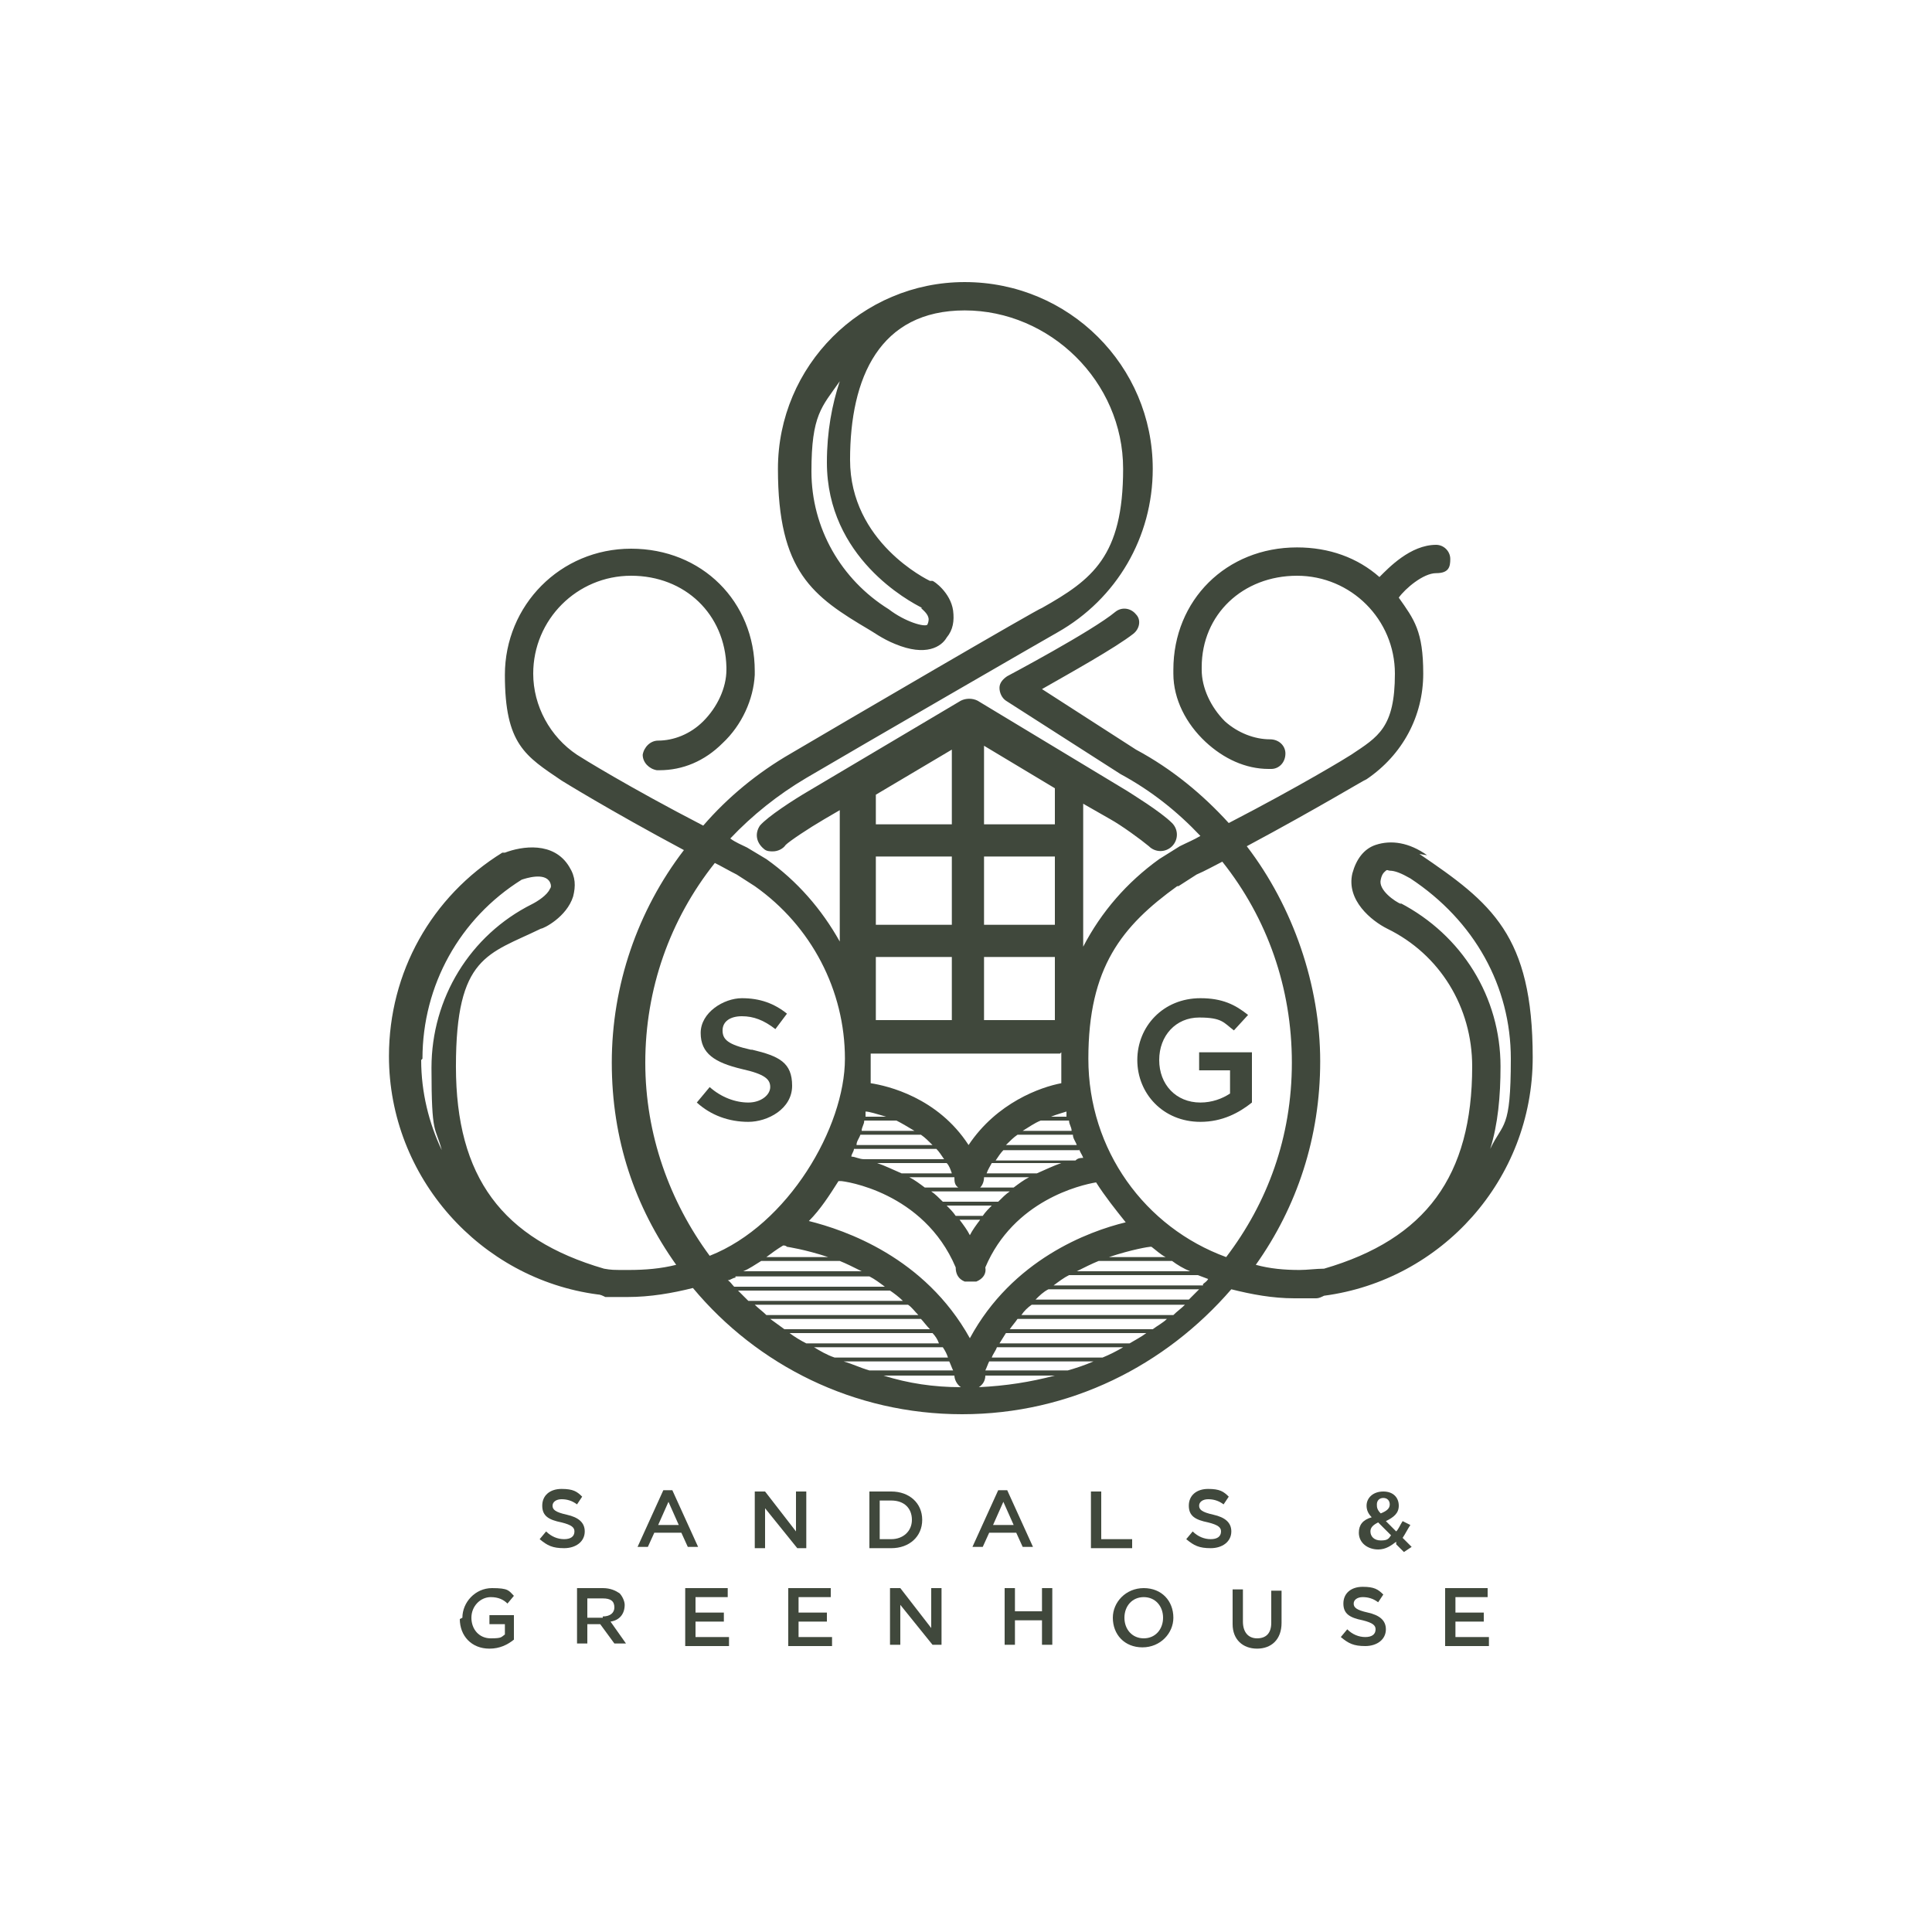 <svg xmlns="http://www.w3.org/2000/svg" viewBox="0 0 150 150"><defs><style>      .cls-1 {        fill: #40483c;      }    </style></defs><g><g id="Layer_2"><g id="Layer_1-2"><path class="cls-1" d="M110.8,66.4c-1.4-1-2.8-1.2-4-.8-.9.3-1.5,1.1-1.8,2.2-.5,2.1,1.5,3.7,2.7,4.3,4.1,2,6.6,6.1,6.6,10.7,0,8.5-3.6,13.4-11.5,15.7-.6,0-1.3.1-1.9.1-1.2,0-2.3-.1-3.4-.4,3.2-4.5,5-9.9,5-15.8s-2.1-12-5.7-16.7c5.6-3,9.2-5.2,9.3-5.2h0c2.8-1.9,4.4-4.9,4.4-8.2s-.7-4.2-1.9-5.9c.5-.7,1.9-1.9,2.9-1.9s1.1-.5,1.1-1.1-.5-1.1-1.1-1.1c-2,0-3.7,1.8-4.4,2.5-1.7-1.5-3.9-2.3-6.4-2.3-5.5,0-9.6,4.1-9.6,9.5s0,.2,0,.3c0,2,1,3.9,2.5,5.3,1.4,1.3,3.1,2.1,4.9,2.1h.2c.6,0,1.1-.5,1.1-1.2,0-.6-.5-1.1-1.2-1.1-1.2,0-2.5-.5-3.5-1.4-1.1-1.1-1.8-2.6-1.8-4s0-.1,0-.2c0-4.1,3.2-7.1,7.4-7.1s7.6,3.4,7.6,7.6-1.3,4.9-3.4,6.3c-.3.2-3.9,2.4-9.5,5.3-2-2.2-4.4-4.2-7.2-5.7l-7.3-4.7c2.1-1.2,5.7-3.2,7.1-4.3.5-.4.6-1.1.2-1.5-.4-.5-1.1-.6-1.6-.2-1.8,1.5-8.4,5-8.4,5-.3.2-.6.5-.6.9,0,.4.2.8.5,1l8.9,5.7s0,0,0,0c2.4,1.3,4.4,2.9,6.2,4.8-.5.3-1,.5-1.6.8l-1.6,1c-2.5,1.8-4.5,4.1-5.9,6.8v-11.1l2.1,1.2c.9.5,2.4,1.6,3,2.1.5.5,1.3.5,1.8,0s.5-1.3,0-1.8c-.9-.9-3.2-2.3-3.5-2.5l-11.6-7c-.4-.2-.9-.2-1.3,0l-11.8,7c-1.2.7-3.2,2-3.8,2.7-.4.6-.3,1.3.3,1.8.2.2.5.2.7.2.4,0,.8-.2,1-.5.3-.3,1.8-1.3,3-2l1.2-.7v10.2c-1.4-2.5-3.3-4.7-5.7-6.4l-1.5-.9s0,0,0,0c-.4-.2-.9-.4-1.3-.7,1.7-1.8,3.7-3.4,5.9-4.7,3.9-2.3,19.3-11.2,19.5-11.3,4.6-2.6,7.4-7.4,7.4-12.7,0-8-6.5-14.5-14.6-14.5h0c-8,0-14.5,6.5-14.5,14.5s2.7,9.9,7.1,12.5c.2.1,1,.7,2,1.1,2.4,1,3.6.2,4-.5.5-.6.6-1.3.5-2.1-.2-1.4-1.5-2.3-1.6-2.3,0,0-.1,0-.2,0-.2-.1-6.2-3-6.2-9.4s2.3-11.6,8.9-11.6,12.3,5.5,12.3,12.3-2.4,8.6-6.3,10.8c-.2,0-15.6,9-19.5,11.3-2.6,1.5-4.9,3.4-6.8,5.6-5.8-3-9.5-5.3-9.8-5.5-2.1-1.4-3.4-3.8-3.4-6.3,0-4.2,3.4-7.6,7.6-7.6s7.3,3,7.4,7.1c0,0,0,.1,0,.2,0,1.4-.7,2.9-1.8,4-1,1-2.3,1.5-3.5,1.5-.6,0-1.1.5-1.2,1.1,0,.6.5,1.1,1.1,1.2h.2c1.8,0,3.5-.7,4.9-2.1,1.5-1.4,2.4-3.4,2.5-5.3,0,0,0-.2,0-.3,0-5.4-4.1-9.5-9.6-9.5s-9.8,4.4-9.8,9.8,1.6,6.3,4.4,8.2c0,0,0,0,0,0,0,0,3.7,2.3,9.5,5.4-3.6,4.7-5.6,10.5-5.6,16.5s1.8,11.2,5,15.7c-1.2.3-2.4.4-3.7.4s-1.3,0-1.9-.1c-7.9-2.3-11.5-7.1-11.5-15.7s2.5-8.7,6.6-10.7c.2,0,2-.9,2.5-2.5.2-.8.2-1.5-.3-2.3-1.2-2-3.7-1.6-5-1.1,0,0,0,0-.2,0-5.5,3.4-8.8,9.3-8.8,15.8,0,9.4,7.1,17.3,16.2,18.5.2,0,.4.1.6.2,0,0,.2,0,.3,0,.2,0,.3,0,.4,0,.3,0,.7,0,1,0,1.8,0,3.5-.3,5.1-.7,5,6,12.5,9.8,20.9,9.8s15.8-3.8,20.9-9.7c1.6.4,3.2.7,4.9.7s.7,0,1,0c.1,0,.3,0,.4,0s.2,0,.3,0c.2,0,.4-.1.6-.2,9.1-1.2,16.2-9,16.2-18.5s-3.2-12-8.8-15.8h0ZM71.5,47.2c.2.2.6.5.6.9,0,0,0,.2-.1.4-.2.2-1.7-.2-3-1.2h0c-3.7-2.3-6-6.3-6-10.7s.8-5,2.2-7c-.6,1.8-1,3.9-1,6.3,0,7.4,6.4,10.8,7.4,11.3h0ZM32.8,82.2c0-5.7,2.9-10.9,7.7-13.9.3-.1,1.8-.6,2.2.2.1.2.1.4,0,.5-.2.5-1,1-1.4,1.2-4.8,2.4-7.8,7.3-7.8,12.7s.3,4.5.8,6.4c-1-2.1-1.6-4.5-1.6-7h0ZM91.5,68.8l1.4-.9c.7-.3,1.4-.7,2-1,3.5,4.4,5.4,9.8,5.4,15.6s-1.9,10.9-5.1,15.1c-6.3-2.3-10.7-8.3-10.7-15.4s2.6-10.3,6.9-13.4h0ZM75.3,103.9c-3.5-6.3-9.7-8.4-12.5-9.1.9-.9,1.6-2,2.3-3.1,0,0,0,0,.2,0s6.4.8,8.9,6.7c0,.5.2.9.7,1.1.1,0,.2,0,.4,0h.1c.1,0,.2,0,.4,0,.5-.2.8-.6.7-1.1,2.2-5.2,7.4-6.4,8.6-6.6.7,1.1,1.5,2.1,2.3,3.1-2.9.7-8.8,2.9-12.1,9h0ZM58.5,101.3h12c.3.2.5.5.8.8h-11.8c-.3-.3-.6-.5-.9-.8ZM59.8,102.4h11.7c.2.2.4.5.7.8h-11.3c-.4-.3-.7-.5-1.1-.8ZM72.4,103.5c.2.2.4.5.5.8h-10.3c-.4-.2-.9-.5-1.3-.8h11ZM73.2,104.6c.2.3.3.5.4.8h-8.8c-.6-.2-1.1-.5-1.6-.8h9.9ZM73.7,105.7c.1.2.2.5.3.7h-6.5c-.7-.2-1.3-.5-2-.7h8.2ZM74.1,106.8c0,.3.2.7.5.9-2.1,0-4.1-.3-6-.9h5.5ZM76.5,106.8h5.4c-1.9.5-3.8.8-5.9.9.3-.2.5-.5.5-.9ZM76.5,106.4c.1-.2.2-.5.3-.7h8.1c-.7.3-1.3.5-2,.7h-6.4ZM77,105.4c.1-.3.3-.5.4-.8h9.8c-.5.3-1.1.6-1.6.8h-8.6ZM77.6,104.3c.2-.3.3-.5.5-.8h10.9c-.4.3-.8.5-1.3.8h-10.2,0ZM78.4,103.2c.2-.3.4-.5.6-.8h11.6c-.3.3-.7.5-1.1.8h-11.2ZM79.3,102.1c.2-.3.5-.6.8-.8h11.9c-.3.3-.6.5-.9.8h-11.7,0ZM60.8,96.7c.1,0,.2,0,.3.1,0,0,1.4.2,3.2.8h-4.8c.4-.3.8-.6,1.3-.9ZM59.1,97.9h6.1c.5.2,1.1.5,1.7.8h-9.2c.5-.2.9-.5,1.4-.8ZM66.8,88.1h4.7c.3.2.6.5.9.8h-5.9c0-.3.2-.5.3-.8ZM66.9,87.8c0-.3.2-.5.2-.8h2.5c.4.2.9.5,1.4.8h-4.2ZM67.2,86.7c0-.2,0-.3,0-.4.3,0,.9.2,1.6.4h-1.7,0ZM66.4,89.2h6.3c.2.2.4.5.6.8h-6.2c-.4,0-.7-.2-1-.2,0-.2.2-.4.2-.6h0ZM75.3,95.9c-.2-.4-.5-.8-.8-1.2h1.6c-.3.4-.6.8-.8,1.2ZM74,91.1h-4c-.7-.3-1.3-.6-1.9-.8h5.4c.2.2.3.5.4.8ZM74.1,91.4s0,0,0,0c0,.3,0,.6.3.8h-2.6c-.4-.3-.8-.6-1.2-.8h3.5ZM76.3,94.4h-2.1c-.2-.3-.5-.6-.7-.8h3.5c-.2.2-.5.5-.7.8ZM77.4,93.3h-4.2c-.3-.3-.6-.6-.9-.8h2.7c0,0,.2,0,.3,0h.1c0,0,.2,0,.3,0h2.7c-.3.2-.6.5-.9.8ZM78.7,92.2h-2.6c.2-.2.3-.5.3-.8s0,0,0,0h3.5c-.4.2-.8.5-1.2.8h0ZM80.6,91.1h-4c.1-.3.3-.6.4-.8h5.4c-.6.2-1.2.5-1.9.8ZM82.9,86.7h-1.3c.5-.2.9-.3,1.2-.4,0,.1,0,.2,0,.4h0ZM80.9,87h2.1c0,.3.2.5.2.8h-3.8c.5-.3.9-.6,1.4-.8h0ZM79,88.1h4.3c0,.3.2.5.3.8h-5.5c.3-.3.6-.6.9-.8h0ZM83.8,89.2c0,.2.2.4.3.7-.2,0-.4,0-.6.2h-6.2c.2-.3.4-.6.6-.8h5.9ZM89.4,96.8h0c.4.3.7.6,1.1.8h-4.4c1.8-.6,3.1-.8,3.2-.8h0ZM85.3,97.9h5.7c.4.3.9.6,1.4.8h-8.8c.6-.3,1.2-.6,1.7-.8h0ZM81.9,71.8h-5.5v-5.3h5.5v5.3ZM73.9,71.8h-5.9v-5.3h5.9v5.3ZM68,74.3h5.9v4.9h-5.9v-4.9ZM76.4,74.3h5.5v4.9h-5.5v-4.9ZM81.9,61.3v2.7h-5.5v-6.1l5.5,3.3h0c0,0,0,0,0,0ZM73.9,58.2v5.8h-5.9v-2.3l5.9-3.5ZM82.4,81.7c0,.2,0,.3,0,.5,0,.6,0,1.3,0,1.9-1.6.3-5,1.5-7.2,4.8h0c-2.4-3.7-6.3-4.6-7.6-4.8,0-.6,0-1.2,0-1.8s0-.3,0-.5h14.7ZM50.1,82.5c0-5.7,1.9-11.1,5.4-15.5.6.3,1.1.6,1.7.9l1.4.9c4.4,3.1,7,8.1,7,13.4s-4.4,12.9-10.5,15.3c-3.1-4.2-5-9.4-5-15ZM57.1,99.1h10.4c.4.2.8.5,1.2.8h-11.7c-.2-.2-.3-.4-.5-.5.2,0,.4-.2.6-.2h0ZM57.3,100.2h11.8c.3.2.7.5,1,.8h-12c-.3-.3-.5-.5-.8-.8ZM92.3,100.9h-11.9c.3-.3.6-.6,1-.8h11.7c-.3.3-.5.5-.8.8h0ZM93.4,99.8h-11.6c.4-.3.8-.6,1.2-.8h10c.3.1.5.2.8.3-.1.2-.3.3-.4.4h0ZM108.8,70.2c-.5-.2-1.8-1.1-1.6-1.9.1-.5.3-.6.4-.7s.2,0,.3,0c.4,0,.9.2,1.6.6,5,3.3,7.8,8.4,7.8,14s-.6,4.9-1.6,7c.6-1.9.8-4.1.8-6.4,0-5.4-3-10.2-7.8-12.7h0Z"></path><path class="cls-1" d="M58.3,81.5c-1.8-.4-2.2-.8-2.2-1.5s.6-1.1,1.5-1.1,1.7.3,2.6,1l.9-1.2c-1-.8-2.1-1.2-3.5-1.2s-3.2,1.1-3.2,2.7,1.1,2.3,3.2,2.8c1.8.4,2.2.8,2.2,1.4s-.7,1.2-1.7,1.2-2.1-.4-3-1.2l-1,1.2c1.1,1,2.5,1.5,4,1.5s3.4-1,3.4-2.8-1-2.3-3.1-2.8h0Z"></path><path class="cls-1" d="M93.2,87.1c1.7,0,3-.7,4-1.5v-3.9h-4.1v1.4h2.4v1.8c-.6.4-1.4.7-2.3.7-1.9,0-3.2-1.4-3.2-3.3s1.3-3.3,3.1-3.3,1.9.4,2.7,1l1.1-1.2c-1-.8-2-1.3-3.7-1.3-2.9,0-4.9,2.2-4.9,4.8s2,4.8,4.9,4.8Z"></path><path class="cls-1" d="M41.9,119.5l.5-.6c.4.4.9.6,1.4.6s.8-.2.8-.6h0c0-.3-.2-.5-1-.7-1-.2-1.5-.5-1.5-1.3h0c0-.8.6-1.3,1.5-1.3s1.2.2,1.6.6l-.4.6c-.4-.3-.8-.4-1.2-.4s-.7.2-.7.5h0c0,.3.2.5,1.1.7.9.2,1.4.6,1.4,1.3h0c0,.8-.7,1.3-1.6,1.3s-1.3-.2-1.9-.7h0Z"></path><path class="cls-1" d="M51.5,115.7h.7l2,4.4h-.8l-.5-1.1h-2.1l-.5,1.1h-.8l2-4.4h0ZM52.7,118.4l-.8-1.8-.8,1.8h1.5Z"></path><path class="cls-1" d="M58.7,115.8h.7l2.4,3.1v-3.1h.8v4.4h-.7l-2.5-3.1v3.1h-.8v-4.4Z"></path><path class="cls-1" d="M67.5,115.8h1.7c1.4,0,2.4.9,2.4,2.2h0c0,1.3-1,2.2-2.4,2.2h-1.7v-4.4ZM68.3,116.5v3h.9c.9,0,1.6-.6,1.6-1.5h0c0-.9-.6-1.5-1.6-1.5h-.9Z"></path><path class="cls-1" d="M77.5,115.7h.7l2,4.4h-.8l-.5-1.1h-2.1l-.5,1.1h-.8l2-4.4h0ZM78.7,118.4l-.8-1.8-.8,1.8s1.6,0,1.5,0Z"></path><path class="cls-1" d="M84.7,115.8h.8v3.7h2.4v.7h-3.2v-4.4Z"></path><path class="cls-1" d="M92.1,119.5l.5-.6c.4.4.9.6,1.4.6s.8-.2.8-.6h0c0-.3-.2-.5-1-.7-1-.2-1.5-.5-1.5-1.3h0c0-.8.6-1.3,1.5-1.3s1.2.2,1.6.6l-.4.6c-.4-.3-.8-.4-1.2-.4s-.7.2-.7.5h0c0,.3.2.5,1.1.7.9.2,1.4.6,1.4,1.3h0c0,.8-.7,1.3-1.6,1.3s-1.3-.2-1.9-.7h0Z"></path><path class="cls-1" d="M108.4,119.7c-.4.3-.8.6-1.4.6-.8,0-1.5-.5-1.5-1.3h0c0-.6.3-1,1-1.2-.3-.3-.4-.6-.4-.9h0c0-.6.5-1.1,1.3-1.1s1.2.5,1.2,1.1h0c0,.6-.4.9-1,1.2l.8.8c.2-.2.3-.5.5-.8l.6.3c-.2.3-.4.7-.6,1l.7.7-.6.4-.6-.6h0ZM108,119.2l-1-1c-.4.2-.6.4-.6.7h0c0,.4.3.7.8.7s.6-.1.8-.4h0ZM107.9,116.8h0c0-.3-.2-.5-.5-.5s-.5.2-.5.5h0c0,.2,0,.4.3.7.5-.2.7-.4.7-.7Z"></path><path class="cls-1" d="M35.9,125.6h0c0-1.2,1-2.3,2.3-2.3s1.3.2,1.7.6l-.5.6c-.3-.3-.7-.5-1.3-.5-.8,0-1.5.7-1.5,1.6h0c0,.9.6,1.6,1.5,1.6s.8-.1,1.1-.3v-.8h-1.2v-.7h1.9v1.9c-.5.4-1.1.7-1.9.7-1.4,0-2.3-1-2.3-2.3h0Z"></path><path class="cls-1" d="M44.8,123.3h2c.6,0,1,.2,1.3.4.2.2.4.6.4.9h0c0,.7-.4,1.2-1.1,1.3l1.2,1.7h-.9l-1.1-1.5h-1v1.5h-.8v-4.4h0ZM46.8,125.5c.6,0,.9-.3.9-.7h0c0-.5-.3-.7-.9-.7h-1.2v1.5s1.2,0,1.2,0Z"></path><path class="cls-1" d="M53.2,123.3h3.3v.7h-2.5v1.2h2.2v.7h-2.2v1.2h2.6v.7h-3.4v-4.4h0Z"></path><path class="cls-1" d="M61.2,123.3h3.3v.7h-2.5v1.2h2.2v.7h-2.2v1.2h2.6v.7h-3.4v-4.4h0Z"></path><path class="cls-1" d="M69.2,123.3h.7l2.4,3.1v-3.1h.8v4.4h-.7l-2.5-3.1v3.1h-.8v-4.4Z"></path><path class="cls-1" d="M78,123.3h.8v1.8h2.1v-1.8h.8v4.4h-.8v-1.9h-2.1v1.9h-.8v-4.4Z"></path><path class="cls-1" d="M86.4,125.6h0c0-1.2,1-2.3,2.4-2.3s2.3,1,2.3,2.3h0c0,1.2-1,2.3-2.4,2.3s-2.3-1-2.3-2.3ZM90.3,125.6h0c0-.9-.6-1.6-1.5-1.6s-1.5.7-1.5,1.6h0c0,.9.6,1.6,1.5,1.6s1.5-.7,1.5-1.6Z"></path><path class="cls-1" d="M95.7,125.9v-2.5h.8v2.5c0,.8.4,1.3,1.1,1.3s1.1-.4,1.1-1.2v-2.5h.8v2.5c0,1.3-.8,2-1.9,2s-1.9-.7-1.9-1.9h0Z"></path><path class="cls-1" d="M104.1,127.1l.5-.6c.4.4.9.6,1.4.6s.8-.2.8-.6h0c0-.3-.2-.5-1-.7-1-.2-1.5-.5-1.5-1.3h0c0-.8.6-1.3,1.5-1.3s1.2.2,1.6.6l-.4.6c-.4-.3-.8-.4-1.2-.4s-.7.2-.7.5h0c0,.3.2.5,1.1.7.9.2,1.4.6,1.4,1.3h0c0,.8-.7,1.3-1.6,1.3s-1.3-.2-1.9-.7h0Z"></path><path class="cls-1" d="M112.2,123.3h3.3v.7h-2.5v1.2h2.2v.7h-2.2v1.2h2.6v.7h-3.4v-4.4h0Z"></path></g></g></g></svg>